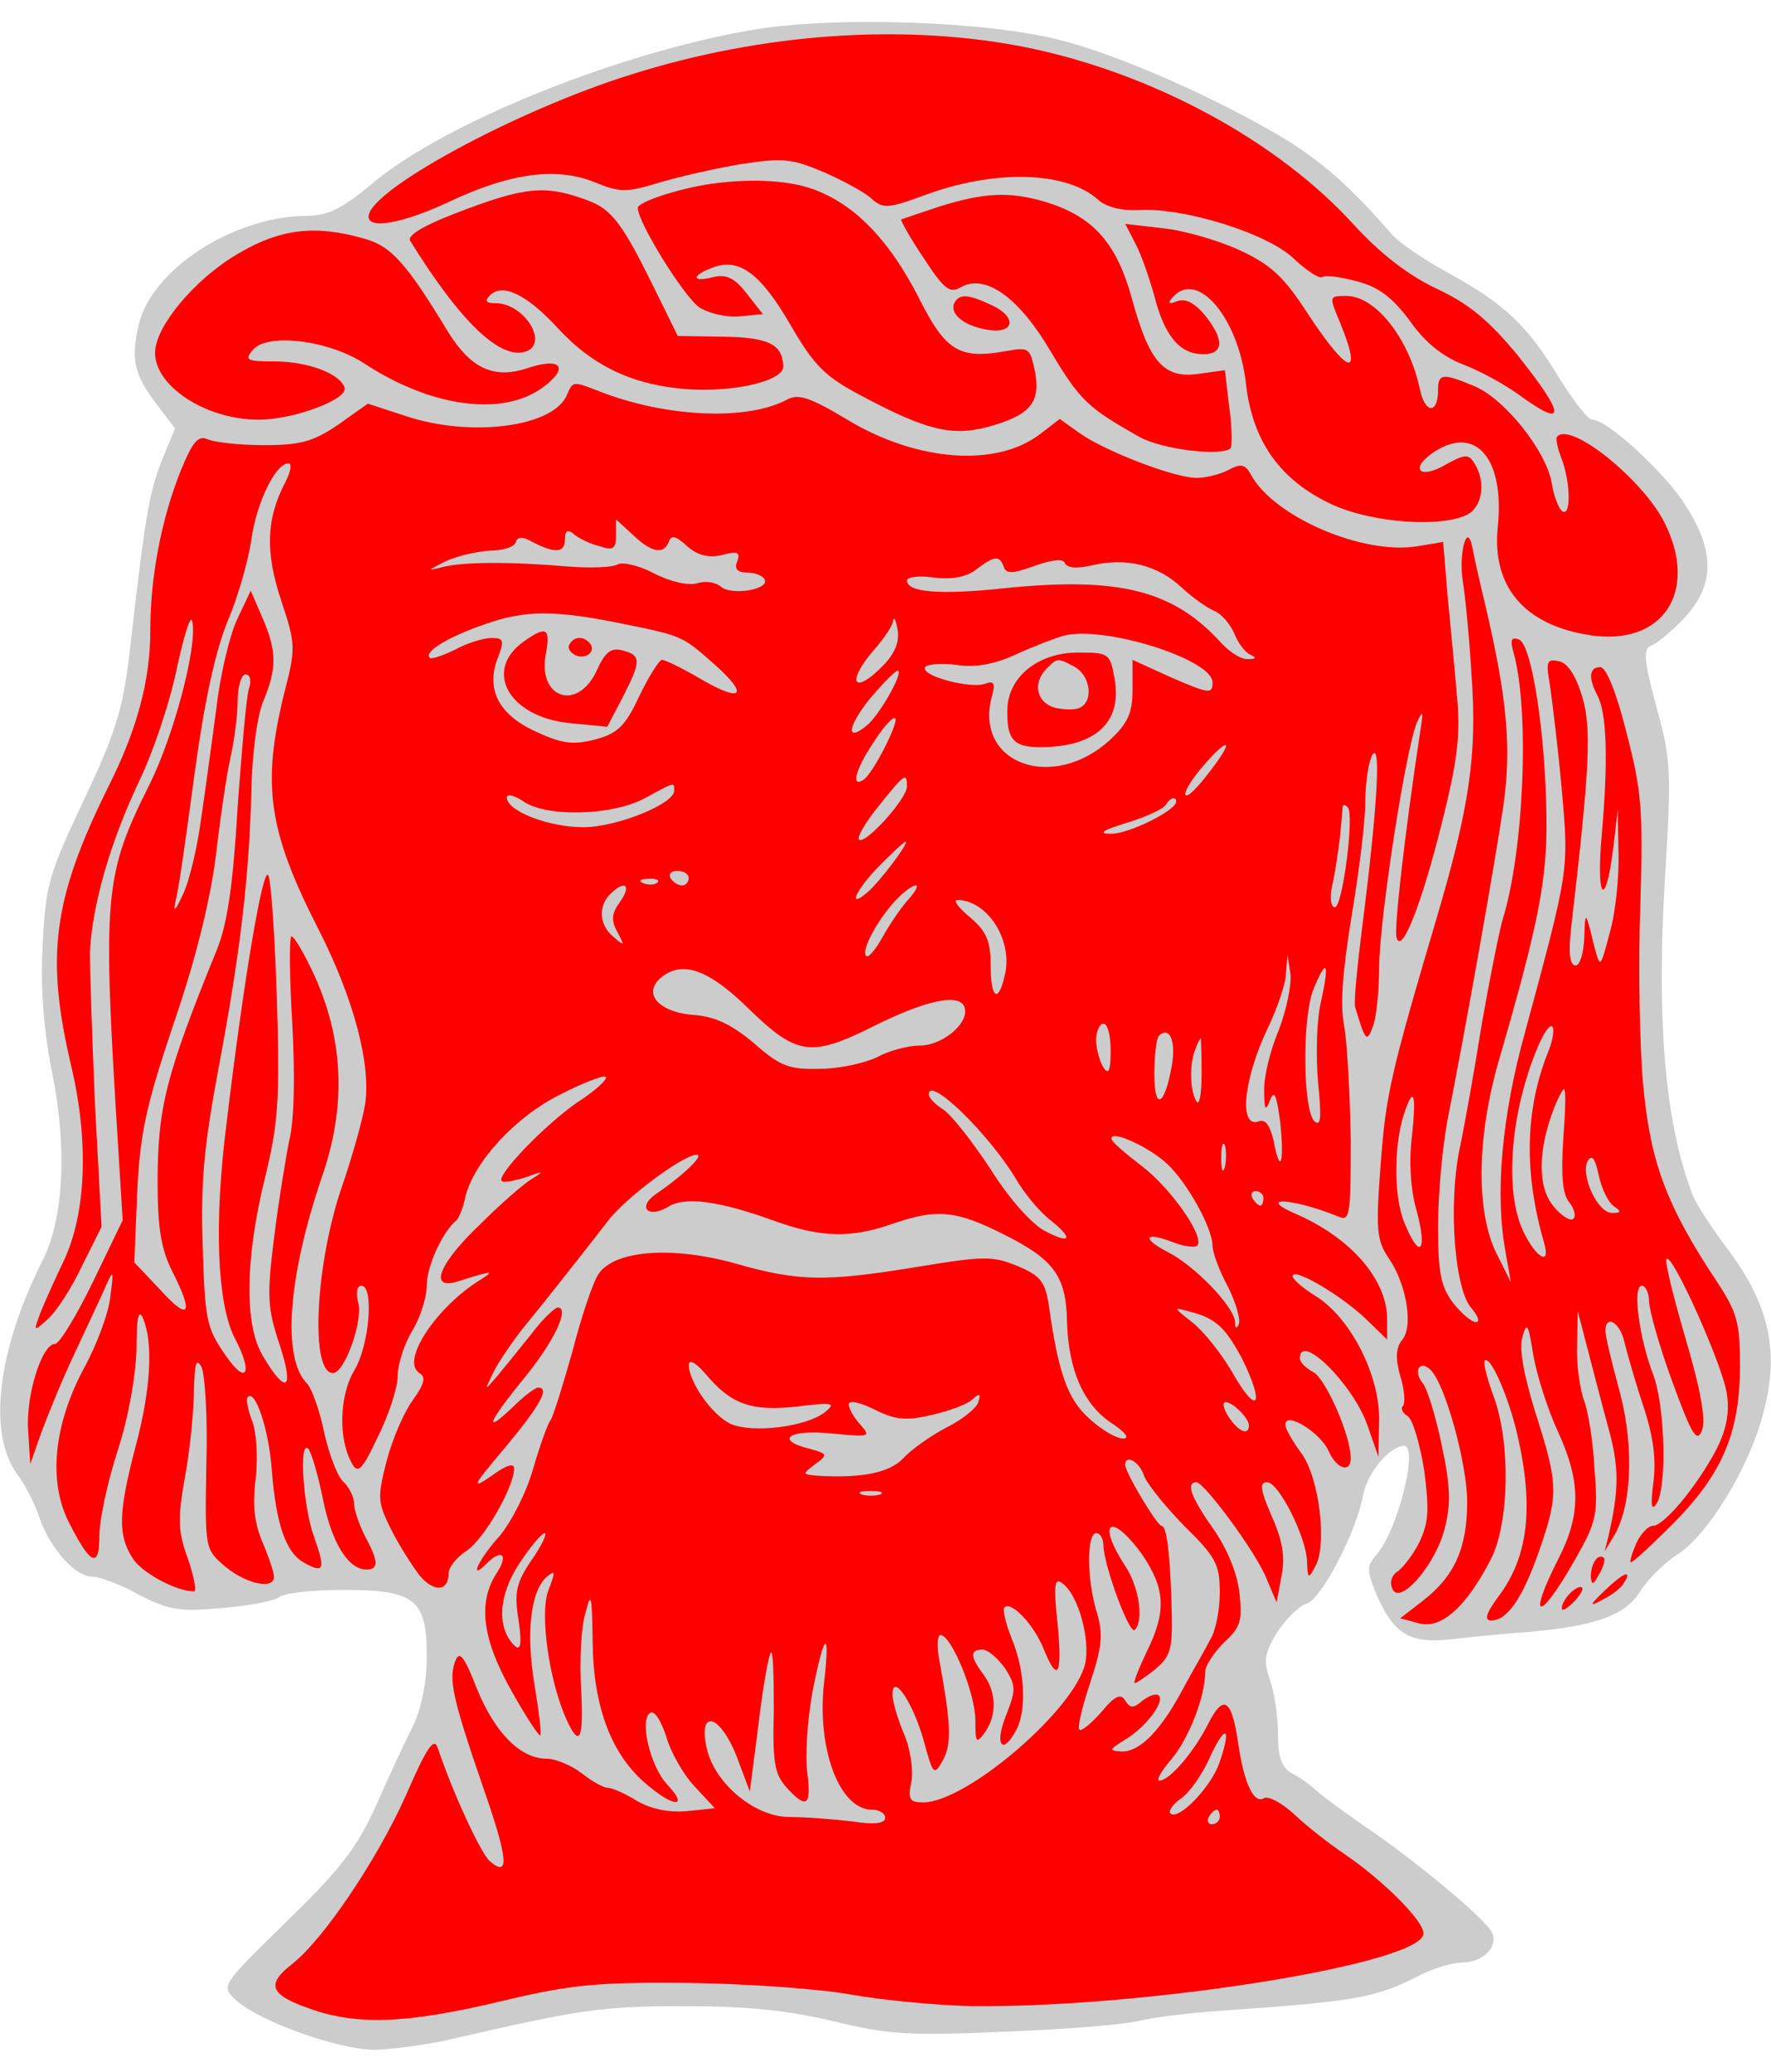 <?xml version="1.0" encoding="UTF-8" standalone="no"?>
<svg
   version="1.1"
   viewBox="49.5 67.5 265.5 310.5"
   width="265.5"
   height="310.5"
   id="svg199"
   xmlns="http://www.w3.org/2000/svg"
   xmlns:svg="http://www.w3.org/2000/svg"
   xmlns:dc="http://purl.org/dc/elements/1.1/">
  <g
     id="Man_s_Head_Affronty_Maintaining_A_Torse"
     fill-opacity="1"
     stroke-dasharray="none"
     stroke="none"
     stroke-opacity="1"
     fill="#ffff00">
    <title
       id="title9">Man's Head Affronty Maintaining A Torse</title>
    <g
       id="Man_s_Head_Affronty_Maintaining_A_Torse: Layer 2">
      <title
         id="title11">Layer 2</title>
      <g
         id="Group_3">
        <g
           id="Graphic_64">
          <path
             d="M 161.908 72.044 C 141.949 75.534 116.536 85.787 105.629 94.73 C 100.721 98.875 98.649 99.856 95.267 99.856 C 84.47 99.966 72.145 107.928 70.291 116.217 C 69.091 121.452 69.636 123.633 72.908 127.996 L 75.744 131.705 L 73.672 136.722 C 71.818 141.63 71.272 144.793 68.873 165.734 C 67.891 173.914 66.8 177.404 62.001 187.548 C 56.766 198.564 56.33 200.309 55.894 209.143 C 55.566 215.469 56.003 221.795 57.311 228.23 C 59.602 239.574 59.057 250.371 55.785 256.588 C 49.131 269.895 47.604 282.329 52.076 288.436 C 53.276 289.963 54.803 293.017 55.457 295.09 C 57.093 299.671 60.802 303.815 63.419 303.815 C 64.51 303.815 67.673 305.015 70.4 306.542 C 74.872 308.832 76.399 309.05 82.724 308.505 C 86.76 308.178 90.687 307.414 91.341 306.869 C 92.104 306.215 96.467 305.778 100.939 305.778 C 111.737 305.778 113.482 307.196 113.482 315.704 C 113.482 319.521 112.718 323.447 111.41 326.174 C 110.21 328.574 107.701 333.918 105.847 338.172 C 103.011 344.389 100.612 347.552 92.541 355.405 C 82.834 364.894 82.615 365.112 84.688 367.075 C 87.96 370.347 100.285 374.71 105.738 374.71 C 108.465 374.601 113.7 373.946 117.299 373.074 C 136.714 368.602 139.767 368.166 152.201 368.166 C 161.69 368.166 167.798 368.82 174.56 370.456 C 182.741 372.419 185.794 372.637 200.192 371.983 C 209.244 371.656 218.297 370.892 220.369 370.347 C 222.442 369.802 228.877 369.038 234.548 368.711 C 252.763 367.402 255.817 366.857 262.034 363.694 C 264.324 362.494 267.269 361.622 268.687 361.622 C 271.959 361.622 274.358 359.004 273.05 356.932 C 271.959 354.859 260.725 345.588 253.635 340.899 C 250.69 338.826 247.527 336.536 246.764 335.772 C 245.891 335.009 244.364 333.809 243.165 333.264 C 241.638 332.391 241.092 330.864 241.092 327.374 C 241.092 324.756 240.547 321.157 239.893 319.303 C 238.911 316.358 239.02 315.267 240.983 312.104 C 242.292 310.141 244.255 308.178 245.346 307.851 C 247.527 307.305 252.763 297.271 253.853 291.599 C 254.399 288.327 257.78 284.292 259.961 284.183 C 262.252 284.183 258.98 297.053 255.817 300.543 C 254.399 302.179 254.399 302.834 255.708 306.106 C 258.325 312.322 260.725 313.849 266.833 313.195 C 269.777 312.868 275.013 312.322 278.394 312.104 C 288.646 311.232 293.336 309.596 295.518 305.778 C 296.717 304.033 299.117 301.634 300.862 300.543 C 305.443 297.707 311.769 287.455 313.841 279.275 C 316.35 270.113 314.714 263.023 308.606 254.843 C 306.206 251.68 303.698 247.863 303.153 246.336 C 299.117 235.647 297.808 220.596 299.117 198.891 C 300.099 183.076 299.99 181.222 297.808 173.369 C 295.954 166.607 295.845 164.752 296.936 164.316 C 297.699 164.098 299.99 162.244 301.953 160.172 C 306.534 155.263 306.643 150.246 302.28 143.375 C 299.226 138.467 290.501 130.396 288.21 130.396 C 287.556 130.396 285.374 127.56 283.193 124.07 C 278.503 116.326 275.122 113.054 266.724 108.473 C 263.124 106.51 259.307 103.892 258.216 102.692 C 252.217 95.712 247.746 91.785 242.074 88.295 C 232.04 82.296 217.861 75.97 208.699 73.571 C 197.465 70.626 174.342 69.863 161.908 72.044 Z"
             fill="#cccccc"
             id="path13" />
        </g>
        <g
           id="Graphic_63">
          <path
             d="M 203.682 74.662 C 222.551 78.588 241.201 88.731 252.545 101.274 C 256.471 105.528 260.507 108.691 264.869 110.763 C 269.777 113.054 272.722 115.562 276.976 120.689 C 284.284 129.85 284.393 131.923 277.085 126.578 C 275.122 125.16 271.413 123.088 268.796 122.107 C 265.742 120.907 263.124 118.834 260.834 115.562 C 258.216 112.072 256.253 110.545 252.981 109.673 C 250.581 109.018 248.291 108.691 247.746 109.018 C 247.309 109.345 245.346 108.037 243.492 106.292 C 239.565 102.474 226.913 98.548 220.151 98.984 C 217.643 99.093 215.352 98.548 214.152 97.457 C 209.353 93.094 198.446 92.876 187.976 96.803 C 182.631 98.766 181.868 98.766 180.232 97.348 C 179.25 96.366 175.978 94.621 173.033 93.312 C 168.125 91.24 166.817 91.131 160.491 92.113 C 156.564 92.767 150.892 94.076 148.057 94.948 C 143.367 96.366 142.385 96.366 138.459 94.73 C 132.787 92.549 126.025 93.421 116.972 97.675 C 109.992 100.947 104.756 101.929 104.756 99.966 C 104.756 96.039 126.897 84.041 144.021 78.697 C 163.981 72.371 185.467 70.953 203.682 74.662 Z"
             fill="#ff0000"
             id="path16" />
        </g>
        <g
           id="Graphic_62">
          <path
             d="M 172.161 96.148 C 178.051 98.548 182.959 103.783 187.212 112.072 C 191.248 120.143 193.32 121.343 200.192 120.143 C 203.791 119.489 203.9 119.598 204.663 123.197 C 205.536 127.887 203.9 129.741 197.574 131.486 C 192.23 132.904 188.412 132.032 178.596 126.796 C 173.252 123.961 171.616 122.434 168.016 116.217 C 163.544 108.473 160.272 106.073 156.346 107.6 C 153.074 108.8 153.183 109.891 156.455 109.018 C 158.418 108.582 159.618 109.127 161.472 111.527 L 163.872 114.581 L 160.381 114.908 C 158.527 115.126 155.801 114.472 154.383 113.599 C 152.092 112.072 145.112 100.838 145.112 98.657 C 145.112 97.784 151.002 95.821 156.019 95.057 C 162.345 94.185 168.344 94.512 172.161 96.148 Z"
             fill="#ff0000"
             id="path19" />
        </g>
        <g
           id="Graphic_61">
          <path
             d="M 137.695 97.566 C 141.185 98.875 142.821 101.056 147.293 110.109 L 151.111 117.853 L 158.091 117.962 C 164.853 118.071 166.817 119.162 166.926 122.434 C 166.926 124.615 159.4 126.36 152.31 125.815 C 144.239 125.16 138.241 122.325 132.896 116.435 C 128.424 111.636 124.825 109.891 122.971 111.745 C 122.098 112.618 122.316 112.945 123.843 112.945 C 127.988 112.945 131.805 118.834 128.424 120.143 C 124.607 121.561 118.608 115.89 110.973 103.565 C 110.537 102.801 113.046 101.274 117.627 99.529 C 128.315 95.385 131.26 95.167 137.695 97.566 Z"
             fill="#ff0000"
             id="path22" />
        </g>
        <g
           id="Graphic_60">
          <path
             d="M 206.299 97.784 C 213.389 99.966 216.879 103.892 219.17 112.181 C 221.787 121.779 223.969 124.288 229.204 123.524 L 233.13 122.979 L 233.785 128.542 C 234.221 131.595 234.221 134.322 234.003 134.649 C 232.694 135.958 223.75 134.868 220.369 133.013 C 212.625 128.651 211.426 127.56 207.063 120.252 C 202.264 112.072 197.247 108.473 193.538 110.545 C 191.902 111.527 191.03 110.872 187.976 106.182 C 185.904 103.129 184.486 100.511 184.595 100.402 C 184.813 100.293 187.431 99.42 190.375 98.439 C 197.029 96.366 200.846 96.148 206.299 97.784 Z"
             fill="#ff0000"
             id="path25" />
        </g>
        <g
           id="Graphic_59">
          <path
             d="M 235.312 104.983 C 240.002 107.164 241.965 108.909 245.673 114.69 C 251.672 123.743 253.853 124.288 250.363 115.781 C 248.727 111.854 248.727 111.854 251.345 111.854 C 255.708 111.854 260.725 118.18 262.361 125.815 C 263.124 129.523 265.087 129.632 265.087 125.924 C 265.087 123.415 265.851 123.415 270.541 125.379 C 275.013 127.233 281.23 134.977 282.102 139.776 C 282.429 141.848 283.193 143.811 283.738 144.138 C 285.047 144.902 284.938 139.885 283.629 136.285 C 282.975 134.649 282.648 133.122 282.975 132.904 C 285.047 130.723 295.736 139.339 299.008 145.774 C 304.243 156.136 298.79 164.425 287.774 162.68 C 277.958 161.153 273.159 155.372 274.031 146.538 C 275.122 136.285 270.759 131.159 264.542 135.195 C 260.725 137.703 262.252 139.448 266.178 137.158 C 269.123 135.522 269.668 135.522 270.541 136.94 C 272.286 139.667 271.741 143.375 269.559 144.575 C 265.633 146.647 255.162 145.883 249.054 143.048 C 241.42 139.448 237.275 133.668 236.293 125.051 C 235.203 115.235 229.095 107.928 225.386 111.963 C 224.514 112.945 224.623 113.163 226.041 112.618 C 227.241 112.181 228.659 112.945 230.185 114.799 C 233.13 118.507 232.912 120.58 229.858 120.58 C 226.368 120.58 224.078 117.853 222.551 111.854 C 221.787 109.127 220.587 105.637 219.715 104.001 L 218.188 101.056 L 223.859 101.711 C 227.023 102.038 232.258 103.565 235.312 104.983 Z"
             fill="#ff0000"
             id="path28" />
        </g>
        <g
           id="Graphic_58">
          <path
             d="M 103.993 103.238 C 108.138 104.328 110.428 106.946 116.645 117.198 C 120.026 122.652 123.407 124.288 128.315 122.761 C 133.66 120.907 134.968 122.543 130.824 125.597 C 124.825 129.959 114.245 128.542 104.32 122.107 C 98.976 118.507 89.596 117.307 87.414 119.925 C 86.106 121.452 86.433 121.67 90.687 121.67 C 95.704 121.67 100.503 123.524 101.157 125.597 C 101.702 127.342 93.522 130.396 88.287 130.396 C 79.671 130.396 71.49 124.506 72.908 119.162 C 73.89 115.017 79.671 108.582 85.56 105.31 C 91.559 101.82 96.794 101.165 103.993 103.238 Z"
             fill="#ff0000"
             id="path31" />
        </g>
        <g
           id="Graphic_57">
          <path
             d="M 198.01 113.163 C 202.155 115.017 201.609 117.744 197.247 116.871 C 193.757 116.217 191.684 114.363 192.666 112.727 C 193.429 111.527 194.738 111.636 198.01 113.163 Z"
             fill="#ff0000"
             id="path34" />
        </g>
        <g
           id="Graphic_56">
          <path
             d="M 139.331 126.142 C 149.366 130.069 161.581 130.614 167.58 127.342 C 169.216 126.469 171.07 127.124 176.524 130.396 C 186.994 136.722 198.992 137.594 205.536 132.468 L 208.372 130.287 L 211.426 132.468 C 215.352 135.195 225.605 139.121 228.877 139.121 C 230.295 139.121 232.476 138.576 233.676 137.921 C 235.53 136.94 236.184 137.049 237.057 138.685 C 240.547 145.011 253.853 150.683 261.925 149.374 L 265.851 148.719 L 266.505 156.681 C 266.942 161.153 267.596 167.915 267.923 171.842 C 268.469 177.513 268.032 181.44 265.633 190.929 C 262.579 203.145 259.634 210.561 258.871 208.053 C 258.434 206.962 260.07 192.565 262.47 176.75 C 262.906 174.023 262.797 173.805 261.925 175.768 C 260.288 179.477 256.362 204.781 256.253 212.306 C 256.253 216.124 255.817 220.268 255.271 221.468 C 254.399 223.759 254.181 223.54 252.654 218.414 C 252.436 217.76 252.981 212.197 253.744 206.199 C 255.926 189.075 256.58 178.713 255.271 180.567 C 254.726 181.44 254.181 184.603 254.181 187.657 C 254.181 190.602 253.199 198.455 252.108 204.89 C 250.799 212.961 250.363 218.087 251.018 221.25 C 251.454 223.759 251.89 231.393 251.999 238.265 C 251.999 249.608 251.89 250.59 250.145 249.826 C 243.165 246.99 237.602 246.772 243.928 249.499 C 252.108 253.098 257.453 259.315 257.453 265.205 L 257.453 268.259 L 253.963 264.878 C 250.145 261.387 243.274 257.352 243.274 258.77 C 243.383 259.315 244.91 260.624 246.873 261.824 C 251.999 265.096 256.362 273.603 256.253 280.365 L 256.144 285.819 L 254.508 281.129 C 252.326 274.912 244.364 267.059 244.364 271.094 C 244.364 271.64 245.346 272.621 246.437 273.167 C 248.291 274.257 251.999 282.656 251.999 286.037 C 251.999 288.327 249.818 287.673 248.618 284.837 C 247.309 282.11 242.183 278.947 242.183 281.02 C 242.183 281.565 243.274 283.528 244.583 285.273 C 247.309 288.982 248.509 299.125 246.655 302.288 C 245.673 304.142 245.564 304.142 245.455 301.743 C 245.455 298.034 241.201 289.636 239.456 289.636 C 238.257 289.636 238.475 290.836 240.111 294.653 C 241.747 298.253 242.183 300.761 241.638 303.597 L 240.874 307.633 L 239.347 304.033 C 237.711 299.998 230.076 289.745 228.877 289.636 C 227.241 289.636 228.004 291.818 231.385 296.617 C 233.458 299.561 234.985 303.27 235.312 306.215 C 235.748 310.359 235.53 311.341 233.021 313.631 C 231.494 315.158 230.185 317.122 230.185 317.994 C 230.185 321.702 227.786 327.919 225.168 331.082 C 223.641 332.827 222.769 334.354 223.314 334.354 C 224.841 334.354 228.549 329.992 230.622 325.847 C 232.912 321.375 234.112 322.03 235.094 328.574 C 235.966 334.791 237.493 337.954 239.02 336.972 C 239.674 336.645 241.747 337.736 243.601 339.481 C 245.564 341.335 248.836 343.843 250.909 345.261 C 256.58 349.079 262.906 355.296 262.906 357.259 C 262.906 361.731 221.896 368.384 195.283 368.166 C 190.157 368.057 181.977 367.293 177.069 366.421 C 172.27 365.548 161.145 364.785 152.529 364.675 C 139.113 364.566 135.187 364.894 124.716 367.402 C 110.537 370.783 103.011 371.111 95.813 368.493 C 89.923 366.421 89.378 364.894 93.304 361.84 C 97.994 358.131 105.956 346.352 110.319 336.645 C 113.482 329.337 114.573 327.81 115.118 329.446 C 117.299 335.99 121.662 345.479 122.971 346.461 C 125.916 348.97 125.698 346.134 121.88 335.227 C 117.299 321.921 116.754 319.194 117.736 316.467 C 118.39 314.831 119.044 315.595 121.008 320.612 C 123.734 327.265 127.552 331.082 131.478 331.082 C 132.787 331.082 135.187 332.064 136.714 333.264 C 138.241 334.463 139.986 335.445 140.64 335.445 C 141.294 335.445 143.258 336.318 145.003 337.408 C 147.075 338.608 149.693 339.153 152.419 338.935 L 156.673 338.499 L 153.619 335.227 C 151.983 333.482 150.02 330.101 149.366 327.701 C 148.602 325.411 147.62 323.775 146.966 324.211 C 145.33 325.193 146.966 332.282 149.584 335.009 C 152.856 338.499 150.456 338.39 146.421 334.9 C 141.185 330.537 138.459 323.338 138.35 313.74 C 138.241 306.433 138.131 305.887 137.259 309.269 C 136.604 311.341 136.386 316.358 136.604 320.503 C 137.041 328.247 136.386 329.555 134.423 325.193 C 131.805 319.412 130.388 309.378 131.696 305.887 C 132.787 303.052 132.787 302.724 131.478 303.815 C 129.079 305.887 128.315 312.104 129.624 319.957 C 130.278 323.884 130.715 327.374 130.497 327.592 C 130.278 327.701 128.315 324.756 126.134 320.83 C 121.771 313.086 121.117 307.633 123.953 303.27 C 125.807 300.434 124.716 299.561 122.426 301.852 C 119.699 304.579 121.226 301.197 124.389 297.707 C 126.134 295.635 128.424 291.163 129.406 287.673 C 130.388 284.292 131.587 280.911 132.024 280.365 C 132.46 279.711 133.878 275.13 135.296 270.113 C 136.604 264.987 138.35 259.751 139.222 258.442 C 141.622 254.843 150.347 254.189 159.945 256.916 C 169.216 259.533 173.143 259.642 187.103 257.352 C 197.029 255.716 198.337 255.716 202.046 257.243 C 205.427 258.661 206.19 259.533 206.736 263.132 C 208.154 273.276 209.571 277.202 212.734 280.038 C 214.589 281.783 216.879 283.092 217.861 283.092 C 218.951 283.092 218.188 282.11 216.007 280.693 C 211.862 277.857 209.681 272.731 209.462 265.641 C 209.353 258.77 207.499 256.261 200.083 252.553 C 192.775 248.844 189.939 248.626 183.286 250.917 C 177.069 253.098 172.597 252.989 165.617 250.48 C 157.218 247.427 152.092 246.772 149.584 248.408 C 146.639 250.153 145.003 248.408 147.839 246.445 C 151.983 243.609 155.146 240.555 153.946 240.555 C 151.983 240.555 143.258 246.99 140.64 250.48 C 137.259 254.843 131.696 261.933 127.77 266.732 C 126.134 268.804 124.171 271.749 123.407 273.276 C 122.098 276.003 122.098 276.003 124.062 273.712 C 125.152 272.403 127.443 269.567 129.188 267.386 C 130.824 265.205 132.678 263.46 133.114 263.46 C 134.968 263.46 132.569 268.586 127.988 274.148 C 122.644 280.693 121.88 282.656 126.352 278.402 C 127.988 276.766 129.733 275.457 130.169 275.457 C 131.915 275.457 130.606 277.966 125.261 284.401 C 120.353 290.182 120.026 290.836 123.08 288.764 C 125.261 287.128 126.57 286.691 126.57 287.564 C 126.57 290.4 121.989 298.253 119.481 299.889 C 117.954 300.87 116.754 302.397 116.754 303.27 C 116.754 305.997 114.573 306.215 112.391 303.597 C 111.301 302.179 109.337 299.125 108.138 296.726 C 106.065 292.581 106.065 291.927 107.483 286.364 C 108.356 283.092 110.101 279.057 111.41 277.311 C 113.155 274.803 113.373 273.93 112.391 273.276 C 109.446 271.531 115.009 263.242 121.662 259.206 C 123.734 257.897 123.298 257.897 118.172 259.533 C 113.7 260.951 115.227 256.916 121.444 251.026 C 124.498 247.972 128.097 244.809 129.297 244.154 C 131.151 242.955 131.042 242.955 128.315 243.936 C 126.57 244.482 124.934 244.809 124.716 244.482 C 123.843 243.718 131.151 236.083 136.059 232.702 C 138.786 230.957 140.64 229.212 140.313 228.885 C 140.095 228.558 136.932 229.757 133.551 231.502 C 126.897 234.775 120.571 241.537 119.263 246.881 C 118.935 248.517 118.281 250.044 117.954 250.371 C 115.881 252.007 113.482 257.243 113.482 260.079 C 113.482 261.933 112.5 264.987 111.301 266.95 C 110.101 268.913 109.119 271.967 109.119 273.712 C 109.119 275.457 107.81 279.493 106.174 282.765 C 103.775 287.891 103.12 288.436 102.248 286.8 C 100.175 283.092 100.394 276.657 102.575 272.949 C 104.865 269.24 105.629 260.188 103.666 260.188 C 103.011 260.188 102.793 261.278 103.229 262.805 C 103.884 265.641 101.157 273.276 99.412 273.276 C 95.922 273.276 96.794 256.697 100.83 245.136 C 102.248 240.992 103.775 235.647 104.211 233.139 C 105.193 227.249 102.575 217.214 97.231 206.744 C 89.705 192.02 88.723 185.148 92.104 171.406 C 93.85 164.643 93.85 164.098 91.668 157.554 C 89.269 150.355 89.378 145.338 92.213 139.885 C 93.086 138.249 93.304 136.94 92.759 136.94 C 90.796 136.94 87.96 142.83 87.196 148.283 C 86.76 151.337 85.233 156.79 83.706 160.39 C 81.852 164.861 80.216 172.169 78.689 183.294 C 77.489 192.238 76.289 200.854 75.853 202.381 C 75.417 204.344 75.744 204.126 76.944 201.509 C 77.925 199.436 79.125 194.31 79.671 190.056 C 80.325 185.694 81.307 178.277 81.961 173.478 C 82.506 168.679 83.924 162.789 85.015 160.39 L 87.087 156.027 L 88.832 160.062 C 91.014 165.08 91.014 167.588 89.05 172.387 C 88.069 174.569 87.305 180.349 87.196 185.694 C 86.869 198.782 85.56 210.016 82.288 227.467 C 80.107 239.028 79.561 244.7 79.889 254.189 C 80.216 265.205 80.434 266.514 83.27 270.549 C 86.433 275.239 87.524 273.385 84.688 268.041 C 82.07 262.914 81.525 250.917 83.488 235.647 C 86.106 213.724 88.941 197.364 89.705 198.673 C 90.141 199.327 90.687 207.616 91.014 217.214 C 91.45 232.375 91.232 235.756 89.269 243.827 C 86.215 256.152 86.106 266.186 88.941 270.767 C 92.432 276.657 93.631 275.784 91.45 269.131 C 89.596 263.569 89.487 261.824 90.577 253.098 C 91.232 247.754 92.323 241.101 92.868 238.374 C 93.631 235.429 93.74 228.449 93.304 220.596 C 92.868 213.615 92.868 207.835 93.195 207.835 C 93.631 207.835 95.267 210.67 96.794 214.052 C 101.048 223.65 101.375 233.466 97.776 243.827 C 92.65 258.879 91.777 270.985 95.486 274.803 C 96.249 275.566 97.449 278.947 98.103 282.219 C 98.867 285.601 100.175 288.982 101.048 289.636 C 101.812 290.4 102.575 291.818 102.575 292.799 C 102.575 293.781 103.338 295.962 104.211 297.707 C 106.283 301.525 106.283 302.724 104.429 302.724 C 101.702 302.724 99.194 298.689 97.885 292.036 C 97.122 288.327 96.14 285.055 95.704 284.619 C 94.286 283.201 94.94 293.344 96.576 297.816 C 98.321 302.724 98.103 303.379 95.158 301.743 C 92.323 300.216 90.905 295.962 90.25 287.891 C 89.814 281.674 87.742 275.675 86.651 276.875 C 86.324 277.093 86.651 278.729 87.305 280.474 C 87.96 282.11 88.178 285.928 87.851 288.982 C 87.305 292.908 87.633 295.744 88.832 298.58 C 89.814 300.87 90.577 303.161 90.577 303.815 C 90.577 305.778 86.433 304.906 83.27 302.288 C 80.216 299.671 80.216 299.671 80.434 286.909 C 80.652 279.82 80.216 273.276 79.671 272.294 C 78.907 270.985 78.689 271.858 78.58 275.675 C 78.58 278.511 78.035 284.401 77.271 288.655 C 76.071 295.199 76.18 297.053 77.707 301.197 C 78.58 303.815 79.016 305.997 78.58 305.997 C 75.962 305.997 70.836 303.27 69.418 301.088 C 67.128 297.598 67.237 294.108 69.854 284.183 C 72.145 275.566 72.472 268.695 70.945 265.096 C 70.291 263.569 69.963 264.878 69.963 269.677 C 69.854 273.712 68.764 279.929 67.128 284.946 C 65.601 289.636 64.401 295.308 64.401 297.598 C 64.401 302.615 63.092 302.07 59.929 295.853 C 56.657 289.636 57.53 281.02 62.11 272.512 C 63.965 269.131 65.819 264.223 66.037 261.824 C 66.582 257.897 66.473 257.679 65.383 260.188 C 64.728 261.715 62.547 266.295 60.584 270.549 C 58.62 274.694 56.439 280.147 55.566 282.547 L 54.039 286.909 L 53.712 281.783 C 53.385 276.548 55.785 268.913 57.748 268.913 C 58.402 268.913 60.911 264.769 63.419 259.642 L 67.891 250.371 L 67.237 239.792 C 64.837 201.29 65.055 198.782 72.036 184.821 C 75.417 177.95 79.016 164.861 78.362 160.826 C 78.144 159.299 77.271 162.026 76.071 167.37 C 75.09 172.387 72.472 180.24 70.291 184.712 C 65.928 193.983 63.31 203.254 62.983 210.234 C 62.983 212.852 63.31 223.104 63.747 233.139 L 64.728 251.353 L 61.783 257.243 C 60.256 260.515 57.966 264.005 56.766 265.096 C 54.476 267.168 54.476 267.168 55.566 264.223 C 56.221 262.587 57.748 259.206 58.947 256.697 C 62.438 249.499 62.874 238.592 60.147 227.14 C 56.33 210.888 57.421 202.272 65.601 185.694 C 70.073 176.859 72.036 169.442 72.036 161.917 C 72.036 153.955 73.672 145.447 76.508 138.249 C 78.362 133.668 79.234 132.686 80.652 133.341 C 81.634 133.777 85.342 134.213 89.05 134.213 C 94.613 134.213 96.467 133.668 100.175 131.159 L 104.647 127.996 L 110.319 129.85 C 120.135 133.122 132.678 131.486 134.532 126.578 C 135.405 124.615 135.405 124.615 139.331 126.142 Z"
             fill="#ff0000"
             id="path37" />
        </g>
        <g
           id="Graphic_55">
          <path
             d="M 272.177 158.208 C 275.449 172.169 276.103 179.477 274.904 188.093 C 273.595 197.037 269.123 222.123 266.614 234.775 C 265.742 239.137 265.087 246.554 265.087 251.244 C 265.087 258.333 265.524 260.406 267.378 262.805 C 268.578 264.332 270.105 265.641 270.759 265.641 C 271.413 265.641 271.086 264.769 270.105 263.569 C 267.596 260.842 266.614 248.408 268.25 240.01 C 269.014 236.411 270.541 227.903 271.632 221.032 C 272.831 214.161 274.249 207.071 274.795 205.217 C 277.958 194.964 278.83 174.132 276.431 165.407 C 275.885 163.444 275.994 162.898 277.194 163.335 C 279.157 163.989 281.23 177.732 281.339 190.165 C 281.448 199.327 280.139 205.98 274.249 226.267 C 270.868 237.828 270.759 249.063 273.813 255.28 L 275.994 259.642 L 275.231 255.28 C 273.595 246.663 274.577 234.884 278.176 222.014 C 284.72 197.8 284.72 198.018 283.629 185.803 C 283.084 179.695 282.211 172.714 281.884 170.315 C 281.23 166.716 281.339 166.17 283.193 166.607 C 284.502 166.825 285.702 168.679 286.683 171.842 C 288.101 176.641 287.883 182.094 285.047 206.417 C 284.611 210.343 284.829 212.197 285.702 212.197 C 286.356 212.197 286.901 210.343 287.01 208.053 C 287.119 203.799 287.228 204.017 288.537 209.471 C 289.41 212.634 289.41 212.634 290.828 207.289 C 291.7 204.235 292.246 198.891 292.137 195.292 L 292.027 188.748 L 291.373 194.419 C 290.173 204.017 288.755 202.381 289.628 192.565 C 290.61 181.44 290.391 174.35 288.974 171.733 C 287.556 169.006 287.774 167.479 289.41 167.479 C 290.282 167.479 291.809 171.187 293.336 177.295 C 295.627 186.13 295.845 188.857 295.409 203.254 C 295.081 212.088 295.3 224.195 295.845 230.194 C 296.936 241.755 299.335 248.19 306.861 259.533 C 310.024 264.332 310.351 265.75 310.351 272.621 C 310.242 282.438 307.624 288.545 300.099 296.071 C 297.045 299.125 294.318 301.634 293.991 301.634 C 293.773 301.634 294.1 300.434 294.754 298.907 C 295.409 297.38 296.608 296.18 297.263 296.18 C 299.008 296.18 303.916 290.182 306.752 284.837 C 308.279 281.892 308.824 279.275 308.388 276.439 C 307.842 272.294 300.208 255.28 299.335 256.152 C 299.008 256.37 300.317 261.715 302.171 268.041 C 304.461 275.784 305.225 280.147 304.68 281.783 C 303.916 283.856 303.153 282.656 300.208 274.585 C 298.244 269.24 296.717 263.787 296.717 262.478 C 296.717 261.278 296.172 260.188 295.627 260.188 C 294.209 260.188 295.19 267.931 297.372 273.603 C 299.117 278.293 299.444 290.509 297.808 292.908 C 297.045 293.999 296.936 293.017 297.372 289.636 C 297.808 286.255 297.372 282.765 295.845 278.184 C 294.645 274.585 293.445 270.331 293.009 268.586 C 292.355 265.641 290.173 264.441 290.173 266.95 C 290.173 267.713 291.155 271.858 292.355 276.221 C 294.536 284.51 294.1 293.454 291.373 297.816 L 290.064 299.998 L 290.61 297.816 C 292.246 290.727 292.246 287.346 290.61 281.456 C 289.628 277.857 288.21 272.403 287.447 269.458 L 286.029 264.005 L 285.92 269.131 C 285.811 271.967 286.356 275.566 286.901 277.202 C 287.556 278.729 288.319 283.419 288.537 287.564 C 289.083 294.435 288.865 295.526 285.702 301.088 C 280.357 310.577 278.285 310.686 283.084 301.197 C 286.574 294.435 286.465 289.527 283.084 282.11 C 281.557 278.838 279.921 273.712 279.376 270.658 C 278.612 265.859 278.394 265.532 277.74 267.822 C 277.194 269.677 277.958 273.603 279.703 279.275 C 283.084 289.854 283.193 291.49 280.248 299.889 C 277.74 307.087 275.449 310.359 273.05 310.359 C 271.959 310.359 272.286 309.269 274.14 306.76 C 278.612 300.87 279.485 293.344 276.976 282.547 C 275.667 276.875 272.94 270.549 272.068 271.422 C 271.85 271.64 272.395 274.039 273.377 276.657 C 275.994 283.637 275.776 295.635 273.05 301.088 C 269.341 308.287 265.633 311.668 262.252 310.796 L 259.416 310.032 L 262.797 307.414 C 267.596 303.706 269.45 299.452 269.45 292.581 C 269.45 286.909 266.178 275.021 263.997 272.84 C 262.361 271.204 261.27 272.949 262.797 274.803 C 263.451 275.566 264.76 279.82 265.633 284.074 C 266.942 290.182 267.051 292.908 266.069 296.617 C 264.651 302.179 259.198 308.287 258.216 305.56 C 257.78 304.579 258.216 303.488 258.98 303.052 C 259.743 302.506 261.27 300.652 262.252 298.689 C 263.67 295.744 263.779 293.89 263.015 287.891 C 262.361 283.856 261.27 280.147 260.507 279.711 C 259.743 279.275 259.416 278.511 259.852 278.184 C 260.179 277.748 260.07 275.784 259.416 273.712 C 258.652 270.985 258.762 269.458 259.743 268.259 C 261.379 266.295 260.398 259.969 257.671 256.043 C 255.926 253.425 255.708 251.898 256.471 242.191 C 257.235 231.612 257.998 228.339 264.869 205.108 C 269.777 188.529 270.977 180.567 270.105 168.679 C 269.777 162.898 269.123 156.572 268.796 154.609 C 268.141 150.464 269.45 145.556 270.214 149.483 C 270.432 150.683 271.304 154.609 272.177 158.208 Z"
             fill="#ff0000"
             id="path40" />
        </g>
        <g
           id="Graphic_54">
          <path
             d="M 289.192 303.488 C 288.319 305.124 288.101 305.124 287.992 303.706 C 287.992 301.852 289.083 300.216 289.955 300.979 C 290.173 301.307 289.846 302.397 289.192 303.488 Z"
             fill="#ff0000"
             id="path43" />
        </g>
        <g
           id="Graphic_53">
          <path
             d="M 292.9 304.797 C 292.573 305.451 291.155 306.542 289.846 307.196 C 287.665 308.396 287.665 308.178 290.173 305.778 C 292.9 303.161 294.318 302.615 292.9 304.797 Z"
             fill="#ff0000"
             id="path46" />
        </g>
        <g
           id="Graphic_52">
          <path
             d="M 285.374 307.633 C 284.393 308.614 283.629 309.05 283.629 308.505 C 283.629 307.96 284.175 306.978 284.938 306.215 C 285.592 305.56 286.465 305.124 286.683 305.451 C 286.901 305.669 286.356 306.651 285.374 307.633 Z"
             fill="#ff0000"
             id="path49" />
        </g>
        <g
           id="Graphic_51">
          <path
             d="M 141.84 147.738 C 141.84 149.81 141.404 150.028 139.44 149.374 C 138.022 149.047 136.277 148.174 135.623 147.629 C 134.641 146.756 134.205 146.974 134.205 148.283 C 134.205 150.355 132.787 150.464 129.515 148.828 C 127.77 147.847 127.115 147.847 126.788 148.828 C 126.57 149.483 124.825 150.028 122.971 150.028 C 121.008 150.137 118.063 150.792 116.209 151.664 C 113.591 152.973 113.482 153.082 115.663 152.537 C 118.717 151.664 126.243 151.664 134.968 152.428 C 138.131 152.646 141.294 152.537 142.058 152.1 C 142.712 151.664 145.221 152.209 147.511 153.409 C 150.02 154.718 152.638 155.263 153.946 154.936 C 155.146 154.5 156.782 154.718 157.655 155.482 C 159.291 156.79 165.071 155.809 164.09 154.282 C 163.763 153.736 162.563 153.3 161.472 153.3 C 160.054 153.3 159.509 152.755 160.054 151.555 C 160.491 150.246 160.054 150.028 157.764 150.683 C 155.692 151.119 154.165 150.792 152.529 149.374 C 150.892 147.847 150.129 147.629 149.802 148.61 C 149.038 150.683 147.184 150.355 144.348 147.629 L 141.84 145.338 L 141.84 147.738 Z"
             fill="#cccccc"
             id="path52" />
        </g>
        <g
           id="Graphic_50">
          <path
             d="M 195.829 152.864 C 194.411 153.955 192.23 154.391 189.612 154.064 C 187.321 153.736 185.467 153.955 185.467 154.5 C 185.467 156.245 190.266 156.681 199.646 155.7 C 217.315 153.846 225.496 155.918 232.803 164.098 C 234.003 165.298 235.639 166.388 236.621 166.279 C 237.82 166.279 237.929 166.061 236.948 165.625 C 236.184 165.298 235.094 163.88 234.548 162.462 C 233.894 160.935 232.585 159.517 231.603 159.081 C 230.513 158.645 228.331 157.118 226.695 155.591 C 223.096 152.209 218.406 151.01 213.28 152.209 C 210.989 152.755 209.462 152.646 209.135 151.882 C 208.917 151.228 207.281 151.337 204.554 152.319 C 201.282 153.518 200.301 153.518 199.973 152.428 C 199.319 150.683 198.556 150.792 195.829 152.864 Z"
             fill="#cccccc"
             id="path55" />
        </g>
        <g
           id="Graphic_49">
          <path
             d="M 122.207 161.044 C 116.536 163.007 113.046 165.189 113.918 166.061 C 114.136 166.388 115.881 165.734 117.736 164.861 C 119.481 163.88 121.989 163.116 123.189 163.116 C 125.043 163.116 125.152 163.444 124.062 166.279 C 122.316 170.969 124.389 174.787 130.169 177.295 C 133.987 179.04 135.623 179.149 138.895 178.277 C 142.058 177.404 143.258 176.314 145.33 171.842 C 146.748 168.897 148.275 166.498 148.711 166.388 C 149.256 166.388 151.874 167.697 154.492 169.224 C 160.818 172.933 161.908 171.733 156.455 166.934 C 151.765 162.789 151.765 162.789 142.603 160.935 C 132.46 158.863 128.097 158.972 122.207 161.044 Z"
             fill="#cccccc"
             id="path58" />
        </g>
        <g
           id="Graphic_48">
          <path
             d="M 131.369 165.298 C 129.951 172.06 135.95 174.241 138.895 168.134 C 140.204 165.189 141.076 164.534 142.821 164.971 C 145.657 165.734 145.657 166.498 142.821 172.06 L 140.531 176.423 L 134.968 175.877 C 125.807 175.005 121.88 168.024 127.988 163.662 C 131.369 161.262 132.024 161.589 131.369 165.298 Z"
             fill="#ff0000"
             id="path61" />
        </g>
        <g
           id="Graphic_47">
          <path
             d="M 137.804 163.771 C 139.004 164.971 137.477 166.388 135.841 165.734 C 134.968 165.298 134.532 164.643 134.859 164.098 C 135.514 162.898 136.823 162.789 137.804 163.771 Z"
             fill="#ff0000"
             id="path64" />
        </g>
        <g
           id="Graphic_46">
          <path
             d="M 183.395 160.499 C 183.395 161.153 182.086 163.116 180.559 164.861 C 176.196 169.879 177.505 171.842 182.086 167.043 C 183.722 165.298 184.377 163.553 184.049 161.808 C 183.831 160.499 183.504 159.844 183.395 160.499 Z"
             fill="#cccccc"
             id="path67" />
        </g>
        <g
           id="Graphic_45">
          <path
             d="M 208.917 162.789 C 207.717 163.116 204.554 164.316 201.937 165.516 C 198.665 167.043 195.72 167.588 192.884 167.152 C 190.594 166.825 188.521 167.043 188.194 167.479 C 187.431 168.788 194.956 170.751 197.138 169.988 C 198.556 169.442 198.774 169.879 198.119 172.169 C 195.72 181.985 207.281 186.13 215.788 178.495 C 218.624 175.877 219.279 174.35 219.279 170.86 L 219.279 166.388 L 225.277 169.115 C 230.84 171.515 231.276 171.515 231.276 169.77 C 231.276 166.279 214.807 161.153 208.917 162.789 Z"
             fill="#cccccc"
             id="path70" />
        </g>
        <g
           id="Graphic_44">
          <path
             d="M 216.552 169.006 C 217.861 175.659 213.825 179.477 205.427 179.477 C 201.391 179.477 200.41 178.277 200.519 173.805 C 200.628 168.897 205.209 165.298 211.098 165.298 C 215.679 165.298 215.898 165.407 216.552 169.006 Z"
             fill="#ff0000"
             id="path73" />
        </g>
        <g
           id="Graphic_43">
          <path
             d="M 180.123 171.951 C 176.524 176.314 176.196 178.931 179.469 176.205 C 181.323 174.678 184.813 168.57 184.158 168.024 C 183.94 167.806 182.195 169.551 180.123 171.951 Z"
             fill="#cccccc"
             id="path76" />
        </g>
        <g
           id="Graphic_42">
          <path
             d="M 85.124 172.605 C 85.124 174.896 84.579 178.713 84.033 181.113 C 83.488 183.512 82.506 190.165 81.852 195.837 C 80.979 202.599 78.798 211.434 75.526 220.923 C 71.381 233.248 70.509 237.283 70.073 246.118 L 69.636 256.697 L 73.563 260.842 C 77.925 265.641 78.58 264.441 75.308 258.006 C 73.672 254.734 73.126 251.571 73.126 244.7 C 73.126 233.357 74.435 228.449 82.07 209.689 C 83.597 205.871 84.47 199.873 85.124 188.42 C 85.778 179.695 86.433 171.624 86.869 170.533 C 87.196 169.442 86.978 168.57 86.324 168.57 C 85.669 168.57 85.124 170.424 85.124 172.605 Z"
             fill="#cccccc"
             id="path79" />
        </g>
        <g
           id="Graphic_41">
          <path
             d="M 180.341 178.931 C 177.723 182.858 177.069 185.585 178.923 184.385 C 180.45 183.403 184.595 175.114 183.613 175.114 C 183.068 175.114 181.65 176.859 180.341 178.931 Z"
             fill="#cccccc"
             id="path82" />
        </g>
        <g
           id="Graphic_40">
          <path
             d="M 229.749 182.422 C 228.004 184.494 226.913 186.348 227.241 186.675 C 227.568 187.002 229.095 185.475 230.731 183.294 C 234.657 178.277 233.894 177.623 229.749 182.422 Z"
             fill="#cccccc"
             id="path85" />
        </g>
        <g
           id="Graphic_39">
          <path
             d="M 181.214 188.311 C 179.25 190.711 177.942 193.001 178.269 193.328 C 179.141 194.201 185.467 187.221 185.467 185.366 C 185.467 183.185 185.14 183.403 181.214 188.311 Z"
             fill="#cccccc"
             id="path88" />
        </g>
        <g
           id="Graphic_38">
          <path
             d="M 146.203 187.112 C 141.404 189.729 131.369 190.056 127.879 187.548 C 126.57 186.675 125.479 186.457 125.479 187.002 C 125.479 189.075 131.805 191.474 136.932 191.474 C 141.949 191.474 150.565 187.984 150.565 186.021 C 150.565 184.712 150.783 184.603 146.203 187.112 Z"
             fill="#cccccc"
             id="path91" />
        </g>
        <g
           id="Graphic_37">
          <path
             d="M 224.187 188.202 C 223.859 188.748 221.242 189.947 218.406 190.82 C 214.807 191.911 214.043 192.456 216.007 192.456 C 218.515 192.565 225.823 188.966 225.823 187.657 C 225.823 186.784 224.95 187.002 224.187 188.202 Z"
             fill="#cccccc"
             id="path94" />
        </g>
        <g
           id="Graphic_36">
          <path
             d="M 250.799 188.311 C 250.799 188.529 250.581 190.711 250.363 193.11 C 250.036 195.51 249.6 198.782 249.163 200.418 C 248.836 202.163 249.054 203.472 249.6 203.472 C 250.799 203.472 252.545 189.511 251.563 188.529 C 251.236 188.093 250.909 188.093 250.799 188.311 Z"
             fill="#cccccc"
             id="path97" />
        </g>
        <g
           id="Graphic_35">
          <path
             d="M 181.323 197.255 C 177.723 200.963 176.524 203.799 179.469 201.29 C 181.323 199.763 185.904 193.656 185.249 193.656 C 185.031 193.656 183.286 195.292 181.323 197.255 Z"
             fill="#cccccc"
             id="path100" />
        </g>
        <g
           id="Graphic_34">
          <path
             d="M 150.02 199.109 C 150.347 199.654 151.111 200.2 151.765 200.2 C 152.31 200.2 152.747 199.654 152.747 199.109 C 152.747 198.455 151.983 198.018 151.002 198.018 C 150.129 198.018 149.693 198.455 150.02 199.109 Z"
             fill="#cccccc"
             id="path103" />
        </g>
        <g
           id="Graphic_33">
          <path
             d="M 145.984 199.873 C 146.748 200.2 147.73 200.091 148.057 199.763 C 148.493 199.436 147.839 199.109 146.639 199.218 C 145.439 199.218 145.112 199.545 145.984 199.873 Z"
             fill="#cccccc"
             id="path106" />
        </g>
        <g
           id="Graphic_32">
          <path
             d="M 140.967 201.509 C 139.113 203.363 139.331 206.199 141.513 207.944 C 143.149 209.362 143.149 209.252 142.058 207.18 C 141.076 205.435 141.185 204.344 142.494 202.599 C 144.239 200.091 143.149 199.327 140.967 201.509 Z"
             fill="#cccccc"
             id="path109" />
        </g>
        <g
           id="Graphic_31">
          <path
             d="M 183.613 202.599 C 180.777 205.762 178.596 210.016 179.359 210.779 C 179.687 211.107 180.777 209.798 181.868 207.835 C 182.959 205.871 184.704 203.363 185.794 202.163 C 186.776 201.072 187.212 200.2 186.776 200.2 C 186.231 200.2 184.813 201.29 183.613 202.599 Z"
             fill="#cccccc"
             id="path112" />
        </g>
        <g
           id="Graphic_30">
          <path
             d="M 194.956 204.999 C 197.356 207.071 198.01 208.489 198.01 212.088 C 198.01 217.324 199.21 217.978 200.192 213.397 C 201.282 208.271 197.465 202.381 192.993 202.381 C 192.339 202.381 193.211 203.581 194.956 204.999 Z"
             fill="#cccccc"
             id="path115" />
        </g>
        <g
           id="Graphic_29">
          <path
             d="M 242.292 213.288 C 242.292 214.815 240.983 218.632 239.456 221.795 C 235.857 229.43 235.203 236.738 238.257 235.538 C 239.238 235.211 239.893 236.192 240.438 238.483 C 241.42 243.718 242.074 241.864 241.42 235.647 C 240.874 231.612 240.547 230.739 239.893 232.375 C 239.238 234.12 239.02 233.902 239.02 231.066 C 238.911 229.103 239.893 224.958 241.201 221.904 C 242.401 218.741 243.165 214.924 242.947 213.397 L 242.51 210.561 L 242.292 213.288 Z"
             fill="#cccccc"
             id="path118" />
        </g>
        <g
           id="Graphic_28">
          <path
             d="M 148.82 213.833 C 145.657 216.233 148.057 219.178 153.51 219.614 C 156.673 219.832 159.182 221.032 162.563 223.868 C 166.489 227.358 167.907 227.794 172.379 227.685 C 175.324 227.685 179.141 226.813 180.995 225.94 C 182.741 224.958 185.685 224.195 187.431 224.195 C 190.484 224.195 194.193 221.359 194.193 219.069 C 194.193 216.233 189.285 216.996 181.214 220.923 C 171.07 226.049 169.107 225.831 161.69 218.632 C 155.91 212.961 151.983 211.434 148.82 213.833 Z"
             fill="#cccccc"
             id="path121" />
        </g>
        <g
           id="Graphic_27">
          <path
             d="M 246.437 215.688 C 244.692 219.832 244.801 233.793 246.546 235.538 C 247.527 236.411 247.637 234.993 247.091 229.648 C 246.764 225.722 246.873 220.377 247.527 217.651 C 248.836 211.761 248.4 210.888 246.437 215.688 Z"
             fill="#cccccc"
             id="path124" />
        </g>
        <g
           id="Graphic_26">
          <path
             d="M 213.825 223.322 C 213.825 224.74 214.371 226.594 214.916 227.467 C 215.679 228.667 216.007 228.012 216.007 224.958 C 216.007 222.777 215.57 220.923 214.916 220.923 C 214.371 220.923 213.825 222.014 213.825 223.322 Z"
             fill="#cccccc"
             id="path127" />
        </g>
        <g
           id="Graphic_25">
          <path
             d="M 223.205 222.777 C 222.878 223.104 222.551 225.722 222.551 228.449 C 222.551 234.011 224.078 233.357 225.168 227.249 C 225.823 223.54 224.841 221.141 223.205 222.777 Z"
             fill="#cccccc"
             id="path130" />
        </g>
        <g
           id="Graphic_24">
          <path
             d="M 228.659 224.849 C 227.786 227.14 227.895 230.957 228.877 232.593 C 229.313 233.248 229.64 231.393 229.64 228.449 C 229.64 225.504 229.531 223.104 229.531 223.104 C 229.422 223.104 228.986 223.868 228.659 224.849 Z"
             fill="#cccccc"
             id="path133" />
        </g>
        <g
           id="Graphic_23">
          <path
             d="M 188.739 231.502 C 188.739 232.048 189.721 233.029 190.921 233.793 C 192.12 234.556 195.283 238.592 198.01 242.737 C 200.737 247.099 204.227 251.026 206.19 252.007 C 210.117 254.08 210.444 253.098 206.845 250.262 C 205.318 249.063 203.027 246.336 201.719 244.045 C 197.683 237.392 188.739 228.667 188.739 231.502 Z"
             fill="#cccccc"
             id="path136" />
        </g>
        <g
           id="Graphic_22">
          <path
             d="M 216.116 238.156 C 216.116 238.592 218.188 240.337 220.587 242.191 C 224.95 245.463 230.185 252.88 228.986 254.189 C 228.549 254.516 226.913 254.298 225.277 253.643 C 221.024 252.007 220.587 253.098 224.623 255.17 C 228.659 257.243 234.548 263.351 234.657 265.641 C 234.657 266.623 234.875 266.732 235.203 265.968 C 235.53 265.314 234.766 262.696 233.567 260.297 C 232.258 257.897 231.276 255.17 231.276 254.189 C 231.276 251.571 227.459 244.7 224.514 241.973 C 221.896 239.465 216.007 236.738 216.116 238.156 Z"
             fill="#cccccc"
             id="path139" />
        </g>
        <g
           id="Graphic_21">
          <path
             d="M 232.585 241.101 C 232.585 242.846 232.803 243.5 233.13 242.409 C 233.349 241.428 233.349 239.901 233.13 239.137 C 232.803 238.483 232.585 239.246 232.585 241.101 Z"
             fill="#cccccc"
             id="path142" />
        </g>
        <g
           id="Graphic_20">
          <path
             d="M 237.275 247.099 C 237.602 247.645 238.148 248.19 238.475 248.19 C 238.693 248.19 238.911 247.645 238.911 247.099 C 238.911 246.445 238.366 246.009 237.711 246.009 C 237.166 246.009 236.948 246.445 237.275 247.099 Z"
             fill="#cccccc"
             id="path145" />
        </g>
        <g
           id="Graphic_19">
          <path
             d="M 228.331 265.75 C 229.967 267.059 232.803 270.549 234.548 273.712 C 238.148 279.82 239.02 277.857 235.748 271.204 C 233.239 266.514 231.822 265.096 228.004 264.114 C 225.277 263.351 225.277 263.351 228.331 265.75 Z"
             fill="#cccccc"
             id="path148" />
        </g>
        <g
           id="Graphic_18">
          <path
             d="M 152.747 271.967 C 152.747 274.585 156.237 279.602 159.073 280.911 C 162.345 282.329 170.307 281.347 173.143 279.166 C 174.888 277.748 174.451 277.639 168.998 278.293 C 162.127 279.057 159.073 277.966 155.255 273.385 C 153.837 271.749 152.856 271.204 152.747 271.967 Z"
             fill="#cccccc"
             id="path151" />
        </g>
        <g
           id="Graphic_17">
          <path
             d="M 176.742 277.966 C 176.742 278.62 177.505 279.929 178.487 281.02 C 180.123 282.874 179.905 282.874 174.124 282.329 C 167.798 281.674 165.508 283.31 170.852 284.619 C 173.579 285.382 173.688 285.492 171.725 286.909 C 169.761 288.436 169.761 288.436 171.834 288.655 C 178.705 289.091 182.85 288.218 184.922 286.037 C 186.122 284.728 189.067 282.656 191.357 281.456 C 193.757 280.256 195.938 278.511 196.156 277.639 C 196.592 276.33 196.374 276.221 195.174 277.311 C 194.302 278.075 191.466 279.057 188.958 279.602 C 185.249 280.474 183.613 280.256 180.559 278.729 C 178.378 277.639 176.742 277.311 176.742 277.966 Z"
             fill="#cccccc"
             id="path154" />
        </g>
        <g
           id="Graphic_16">
          <path
             d="M 233.676 279.82 C 235.094 282.001 236.73 282.765 236.73 281.129 C 236.73 280.038 234.33 277.639 233.239 277.639 C 232.694 277.639 232.912 278.62 233.676 279.82 Z"
             fill="#cccccc"
             id="path157" />
        </g>
        <g
           id="Graphic_15">
          <path
             d="M 218.188 287.019 C 218.188 288.218 222.987 296.18 223.641 296.18 C 224.405 296.18 224.95 300.216 225.168 309.378 C 225.277 314.722 224.95 315.813 222.551 317.776 C 221.024 318.976 219.715 319.848 219.606 319.739 C 219.388 319.63 220.26 317.449 221.46 314.94 C 224.405 308.941 224.187 305.56 220.697 300.434 C 216.007 293.999 213.825 295.526 218.188 302.179 C 220.26 305.342 221.024 310.359 219.606 311.777 C 218.842 312.541 215.025 302.288 214.916 299.125 C 214.916 298.144 214.48 297.271 213.825 297.271 C 212.407 297.271 212.407 304.251 213.934 309.159 C 214.916 312.432 214.698 314.286 212.953 319.63 C 211.753 323.229 210.989 326.392 211.317 326.72 C 211.535 327.047 213.062 325.847 214.589 324.102 C 216.661 321.593 217.534 321.266 218.188 322.357 C 218.951 323.557 219.388 323.557 220.806 322.357 C 221.787 321.593 222.878 321.266 223.205 321.593 C 224.187 322.466 221.351 326.283 218.297 328.137 C 215.679 329.774 215.679 329.883 217.752 329.992 C 220.478 329.992 223.641 326.72 227.023 320.284 C 228.44 317.667 230.295 314.504 230.949 313.195 C 231.712 311.995 232.367 308.832 232.367 306.215 C 232.367 301.961 231.822 300.87 226.913 296.071 C 223.969 293.017 221.242 289.636 220.915 288.436 C 220.26 286.582 218.188 285.382 218.188 287.019 Z"
             fill="#cccccc"
             id="path160" />
        </g>
        <g
           id="Graphic_14">
          <path
             d="M 178.705 291.49 C 179.359 291.708 180.668 291.708 181.432 291.49 C 182.086 291.163 181.541 290.945 180.014 290.945 C 178.487 290.945 177.942 291.163 178.705 291.49 Z"
             fill="#cccccc"
             id="path163" />
        </g>
        <g
           id="Graphic_13">
          <path
             d="M 127.334 301.852 C 124.171 306.651 123.953 311.559 126.679 314.177 C 127.552 314.94 127.77 313.849 127.225 310.25 C 126.57 306.106 126.897 304.688 129.188 301.307 C 130.715 299.125 131.587 297.271 131.151 297.271 C 130.715 297.271 128.97 299.343 127.334 301.852 Z"
             fill="#cccccc"
             id="path166" />
        </g>
        <g
           id="Graphic_12">
          <path
             d="M 208.045 310.796 C 208.808 318.758 208.045 319.848 205.863 314.395 C 204.336 310.796 201.064 307.414 200.083 308.396 C 199.755 308.723 200.301 310.905 201.173 313.086 C 203.136 317.776 203.464 323.775 201.828 326.829 C 199.755 330.646 198.556 329.01 200.301 324.647 C 201.828 320.721 201.828 320.175 200.192 317.558 C 199.101 316.031 197.574 314.722 196.81 314.722 C 194.847 314.722 194.956 315.813 196.92 318.43 C 198.883 321.048 198.992 324.538 197.138 327.156 C 195.829 328.901 195.72 328.683 195.72 325.302 C 195.72 321.266 192.12 312.541 190.484 312.541 C 190.048 312.541 189.939 314.177 190.266 316.031 C 192.011 325.52 192.23 328.683 190.921 331.191 C 189.503 333.7 189.394 333.591 187.976 328.356 C 186.34 322.575 183.286 318.103 183.286 321.484 C 183.286 322.357 184.049 325.084 185.031 327.374 C 186.013 329.664 186.449 332.827 186.122 334.572 C 185.576 337.19 185.904 337.626 187.867 337.626 C 194.411 337.626 210.662 323.666 212.189 316.794 C 212.953 313.195 211.208 306.76 208.917 304.906 C 207.608 303.815 207.39 304.688 208.045 310.796 Z"
             fill="#cccccc"
             id="path169" />
        </g>
        <g
           id="Graphic_11">
          <path
             d="M 171.288 321.157 C 170.525 325.302 170.198 330.755 170.525 333.155 C 171.179 338.172 170.416 338.717 167.362 335.336 C 165.617 333.373 165.29 331.519 165.508 323.775 C 165.508 318.758 165.399 314.831 165.071 315.158 C 164.744 315.485 163.872 320.284 163.217 325.847 L 161.908 335.99 L 159.945 330.755 C 157.546 324.647 154.274 323.447 155.364 329.119 C 156.346 334.572 162.563 339.808 167.798 339.808 C 170.198 339.808 174.342 340.135 177.178 340.462 C 180.559 341.008 182.195 340.789 182.195 339.917 C 182.195 339.262 181.323 338.717 180.232 338.717 C 175.324 338.717 171.943 329.555 173.033 319.739 C 174.015 311.232 173.033 312.104 171.288 321.157 Z"
             fill="#cccccc"
             id="path172" />
        </g>
        <g
           id="Graphic_10">
          <path
             d="M 230.731 331.191 C 229.64 333.591 227.677 336.318 226.477 337.081 C 225.277 337.954 224.623 338.935 224.95 339.262 C 226.15 340.462 231.167 335.227 232.367 331.519 C 234.221 326.065 233.13 325.847 230.731 331.191 Z"
             fill="#cccccc"
             id="path175" />
        </g>
        <g
           id="Graphic_9">
          <path
             d="M 230.731 339.808 C 230.404 340.353 230.622 340.899 231.167 340.899 C 231.822 340.899 232.367 340.353 232.367 339.808 C 232.367 339.153 232.149 338.717 231.931 338.717 C 231.603 338.717 231.058 339.153 230.731 339.808 Z"
             fill="#cccccc"
             id="path178" />
        </g>
        <g
           id="Graphic_8">
          <path
             d="M 280.03 224.413 C 275.885 234.338 275.013 246.009 277.849 252.007 C 279.703 255.934 281.993 257.352 281.012 253.862 C 277.958 243.391 278.067 233.793 281.666 224.958 C 282.32 223.322 282.539 221.686 282.211 221.359 C 281.884 220.923 280.902 222.341 280.03 224.413 Z"
             fill="#cccccc"
             id="path181" />
        </g>
        <g
           id="Graphic_7">
          <path
             d="M 282.429 233.684 C 280.03 240.01 280.03 245.354 282.32 248.19 C 283.52 249.717 284.938 250.59 285.374 250.153 C 285.811 249.717 285.483 248.626 284.72 247.645 C 283.738 246.445 283.52 243.609 283.847 238.374 C 284.175 234.12 284.284 230.739 283.956 230.739 C 283.738 230.739 283.084 232.048 282.429 233.684 Z"
             fill="#cccccc"
             id="path184" />
        </g>
        <g
           id="Graphic_6">
          <path
             d="M 260.288 233.575 C 258.434 238.265 258.325 246.772 260.07 250.808 C 262.361 256.479 263.561 255.061 261.815 248.735 C 260.943 245.681 260.725 241.537 261.161 237.828 C 261.815 231.83 261.488 230.303 260.288 233.575 Z"
             fill="#cccccc"
             id="path187" />
        </g>
        <g
           id="Graphic_5">
          <path
             d="M 287.556 241.428 C 286.356 243.5 288.974 249.281 291.155 249.281 C 292.573 249.281 292.573 249.063 291.482 248.299 C 290.61 247.754 289.628 245.681 289.192 243.718 C 288.646 241.21 288.21 240.446 287.556 241.428 Z"
             fill="#cccccc"
             id="path190" />
        </g>
        <g
           id="Graphic_4">
          <path
             d="M 206.409 167.697 C 204.227 169.879 204.882 172.823 207.717 173.587 C 209.244 173.914 210.989 173.914 211.535 173.478 C 213.498 172.387 212.844 168.679 210.662 167.479 C 208.045 166.061 208.045 166.061 206.409 167.697 Z"
             fill="#cccccc"
             id="path193" />
        </g>
      </g>
    </g>
  </g>
  <rect
     style="fill:none;stroke-width:1.89"
     id="crowned"
     width="286.67"
     height="125.55"
     x="45.155"
     y="31.625"
     transform="rotate(1.838)" />
</svg>
